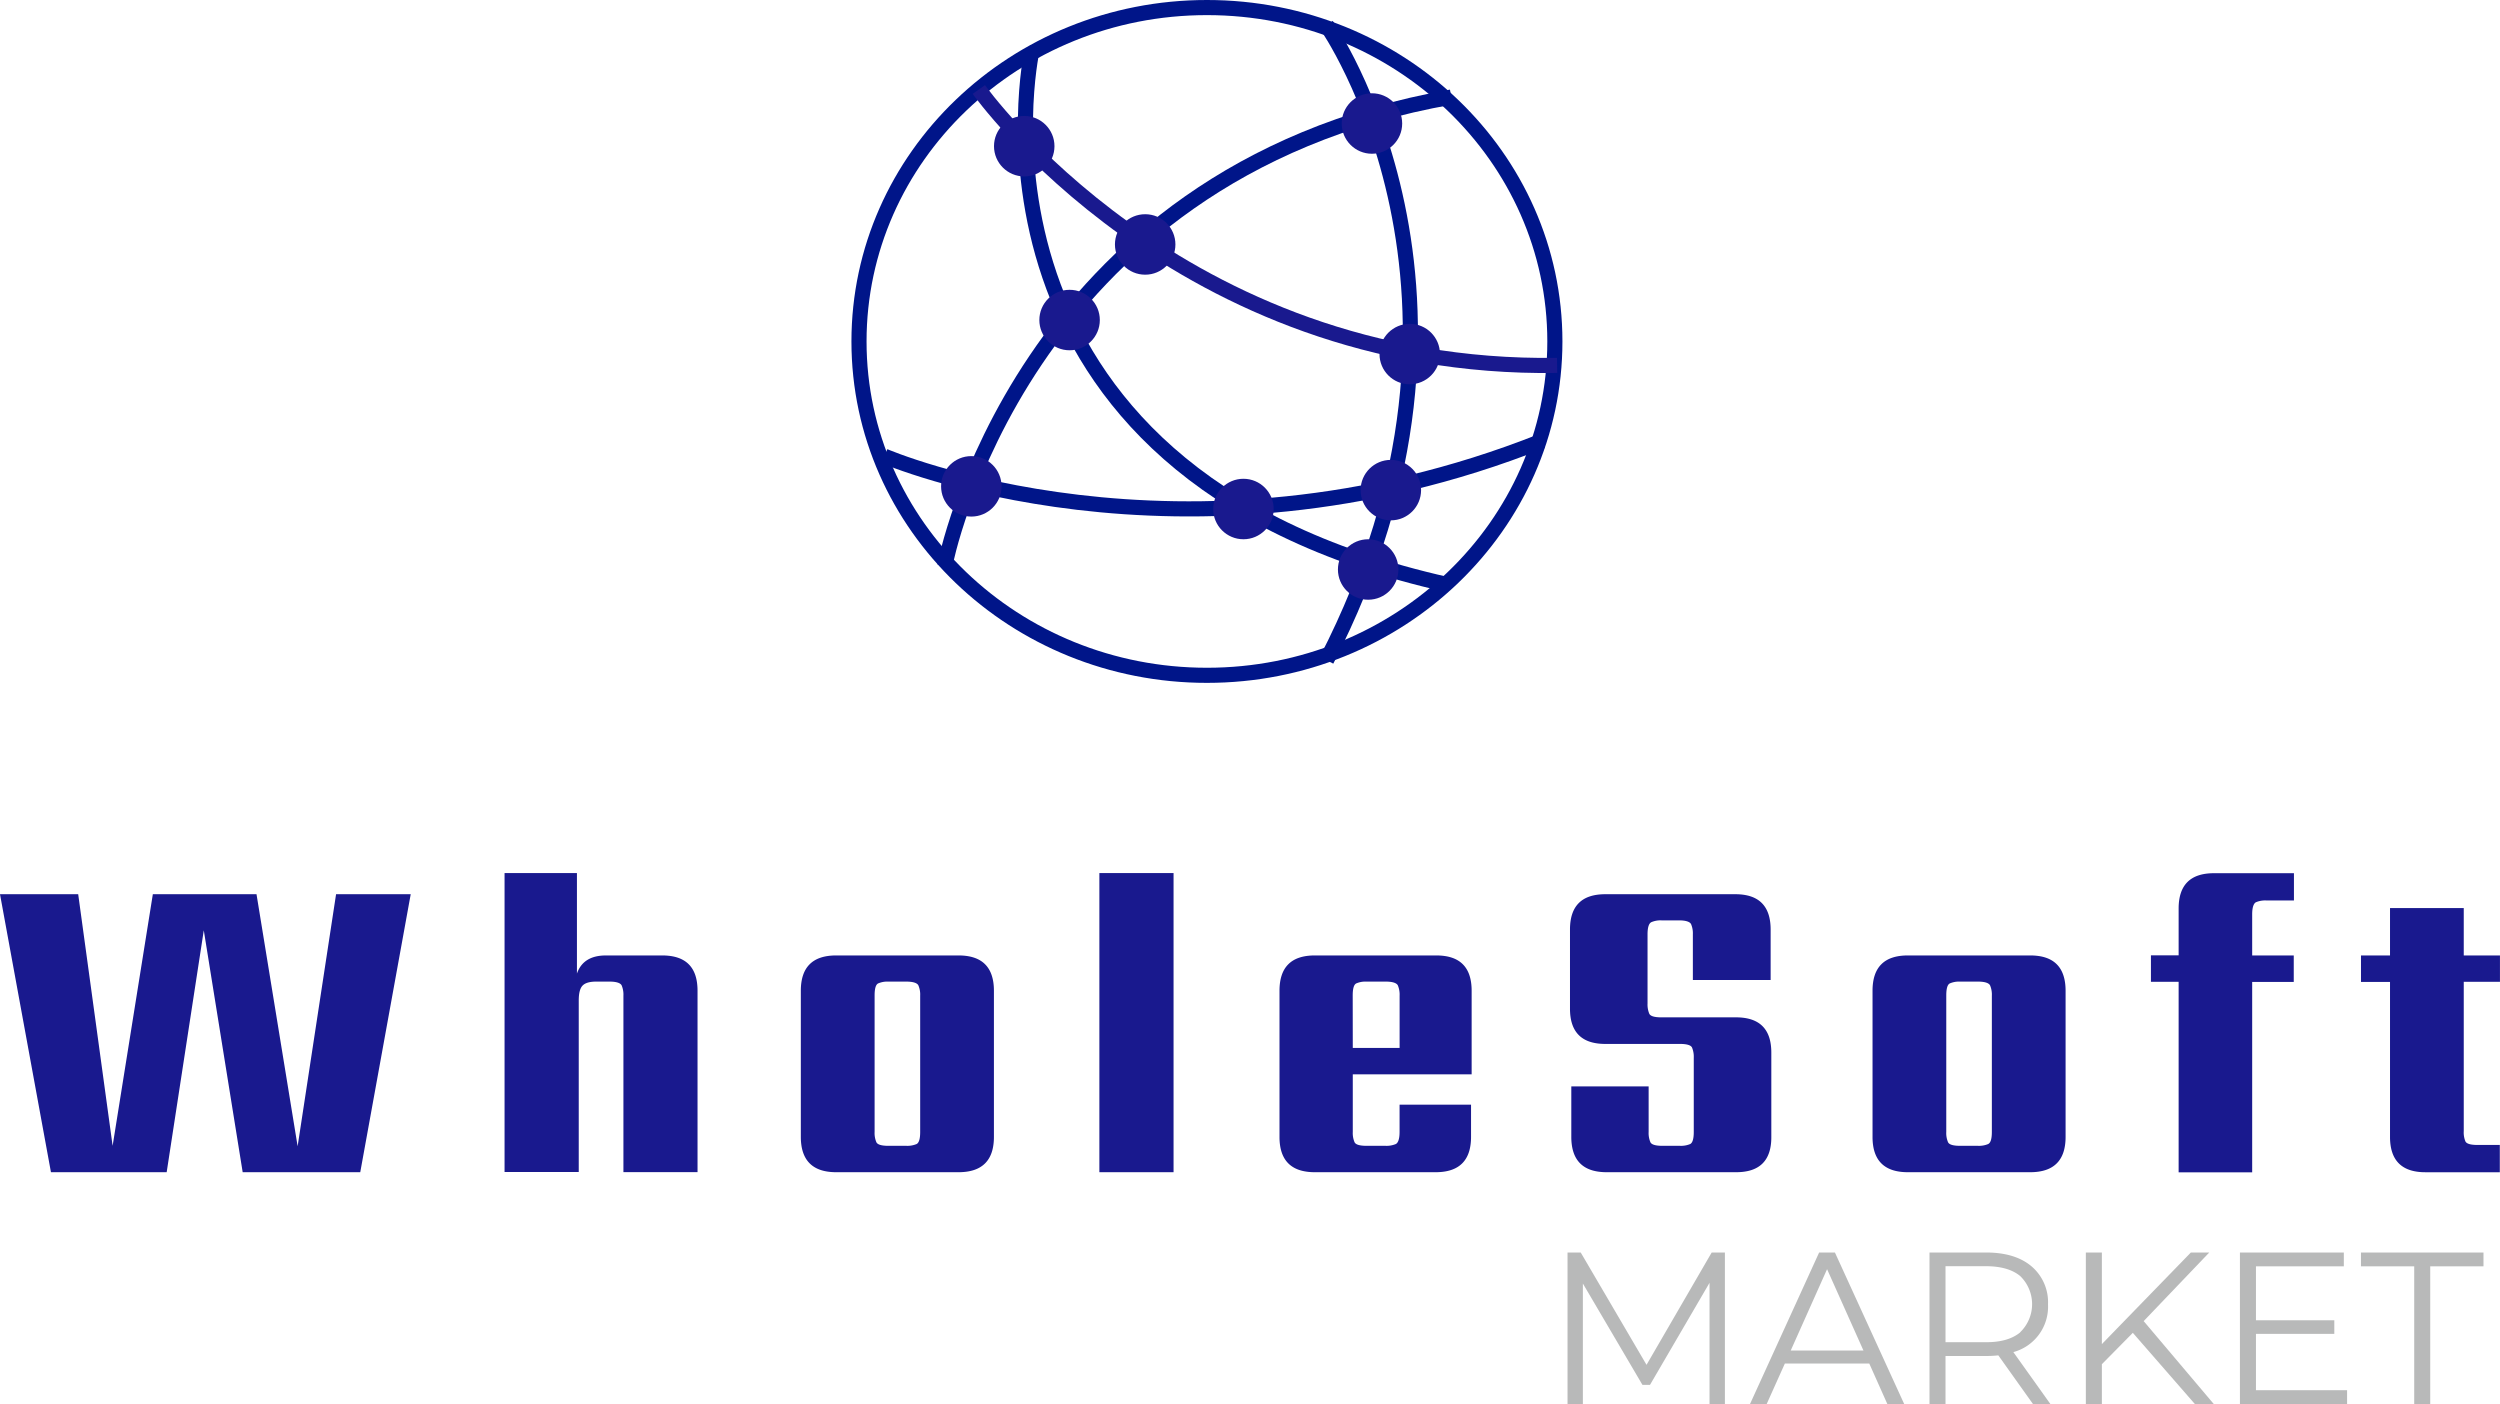 <svg id="Layer_1" data-name="Layer 1" xmlns="http://www.w3.org/2000/svg" viewBox="0 0 661.47 371.49"><defs><style>.cls-1{isolation:isolate;}.cls-2{fill:#b8b9b9;}.cls-3{fill:#19198e;}.cls-4,.cls-5,.cls-6{fill:none;}.cls-5{stroke:#001589;}.cls-5,.cls-6{stroke-width:4px;}.cls-6{stroke:#19198e;}</style></defs><g id="Group_1" data-name="Group 1"><g class="cls-1"><path class="cls-2" d="M459.07,331.4v40.09H455V339.42l-15.75,27h-2l-15.76-26.81v31.9h-4.06V331.4h3.49l17.41,29.72,17.24-29.72Z" transform="translate(-2.68)"/><path class="cls-2" d="M497.27,360.78H474.93l-4.81,10.71h-4.41L484,331.4h4.18l18.33,40.09h-4.46Zm-1.54-3.44-9.63-21.53-9.62,21.53Z" transform="translate(-2.68)"/><path class="cls-2" d="M540.58,371.49l-9.17-12.88a30.16,30.16,0,0,1-3.2.17H517.44v12.71H513.2V331.4h15q7.66,0,12,3.66a12.47,12.47,0,0,1,4.36,10.08,12.44,12.44,0,0,1-9.17,12.61l9.8,13.74Zm-3.38-19a10.34,10.34,0,0,0,0-14.86q-3.15-2.61-9.11-2.61H517.44v20.11h10.65Q534,355.17,537.2,352.53Z" transform="translate(-2.68)"/><path class="cls-2" d="M567,352.65l-8.19,8.3v10.54h-4.24V331.4h4.24v24.23l23.54-24.23h4.87l-17.35,18.15,18.55,21.94h-5Z" transform="translate(-2.68)"/><path class="cls-2" d="M623.69,367.83v3.66H595.34V331.4h27.49v3.66H599.58v14.27h20.73v3.6H599.58v14.9Z" transform="translate(-2.68)"/><path class="cls-2" d="M641.45,335.06H627.36V331.4h32.42v3.66H645.69v36.43h-4.24Z" transform="translate(-2.68)"/></g><g class="cls-1"><path class="cls-3" d="M46.78,310.15H16.16L2.68,236.6H23.37l9.11,66.57L43.12,236.6H70.55l10.88,66.69L91.6,236.6h19.75L98,310.15H66.89l-10.29-64Z" transform="translate(-2.68)"/><path class="cls-3" d="M163,252.8h14.9q9.35,0,9.34,9.34v48H167.63V263.44a6.33,6.33,0,0,0-.47-2.72c-.32-.63-1.38-1-3.19-1h-3.55c-1.74,0-2.94.36-3.61,1.07s-1,2-1,3.9v45.41H136.18V231h19.15v26.6Q157,252.8,163,252.8Z" transform="translate(-2.68)"/><path class="cls-3" d="M240.71,252.8h15.61q9.33,0,9.34,9.34V300.8q0,9.34-9.34,9.35h-32.4q-9.34,0-9.35-9.35V262.14q0-9.34,9.35-9.34h16.79Zm5.44,46.7V263.44a6.16,6.16,0,0,0-.48-2.72c-.31-.63-1.38-1-3.19-1h-4.73a6.16,6.16,0,0,0-2.72.48c-.63.31-.94,1.37-.94,3.19V299.5a6.15,6.15,0,0,0,.47,2.72c.31.64,1.38.95,3.19.95h4.73a6.33,6.33,0,0,0,2.72-.47C245.83,302.38,246.15,301.32,246.15,299.5Z" transform="translate(-2.68)"/><path class="cls-3" d="M313.19,310.15H293.56V231h19.63Z" transform="translate(-2.68)"/><path class="cls-3" d="M367.82,252.8h14.9q9.34,0,9.34,9.34v22.11H360.61V299.5a6.15,6.15,0,0,0,.47,2.72c.31.64,1.38.95,3.19.95h5a6.33,6.33,0,0,0,2.72-.47c.63-.32,1-1.38,1-3.2v-7.21h18.91v8.51q0,9.34-9.34,9.35h-32q-9.35,0-9.34-9.35V262.14q0-9.34,9.34-9.34h17.38Zm-7.21,24.47H373V263.44a6.33,6.33,0,0,0-.47-2.72c-.32-.63-1.38-1-3.19-1h-5.09a6.16,6.16,0,0,0-2.72.48c-.63.31-.94,1.37-.94,3.19Z" transform="translate(-2.68)"/><path class="cls-3" d="M462.06,310.15H427.77q-9.34,0-9.34-9.35V287.44h20.46V299.5a6.15,6.15,0,0,0,.47,2.72c.31.64,1.38.95,3.19.95h4.61a6.3,6.3,0,0,0,2.72-.47c.63-.32.95-1.38.95-3.2V279.88a6.38,6.38,0,0,0-.47-2.73c-.32-.62-1.38-.94-3.2-.94H427.42q-9.35,0-9.34-9.34V245.94q0-9.34,9.34-9.34h34.41q9.33,0,9.34,9.34V259.3H450.59V247.24a6.33,6.33,0,0,0-.47-2.72c-.32-.63-1.38-1-3.19-1h-4.61a6.13,6.13,0,0,0-2.72.48c-.64.31-1,1.38-1,3.19v18.33a6.33,6.33,0,0,0,.47,2.72c.32.63,1.38.94,3.2.94h19.74q9.35,0,9.34,9.34V300.8Q471.4,310.15,462.06,310.15Z" transform="translate(-2.68)"/><path class="cls-3" d="M524.26,252.8h15.61q9.33,0,9.34,9.34V300.8q0,9.34-9.34,9.35h-32.4q-9.35,0-9.34-9.35V262.14q0-9.34,9.34-9.34h16.79Zm5.44,46.7V263.44a6.33,6.33,0,0,0-.47-2.72c-.32-.63-1.38-1-3.2-1H521.3a6.16,6.16,0,0,0-2.72.48c-.63.31-.94,1.37-.94,3.19V299.5a6.15,6.15,0,0,0,.47,2.72c.31.64,1.38.95,3.19.95H526a6.3,6.3,0,0,0,2.72-.47C529.38,302.38,529.7,301.32,529.7,299.5Z" transform="translate(-2.68)"/><path class="cls-3" d="M609.63,238.25H602.3a6.33,6.33,0,0,0-2.72.47c-.63.32-1,1.39-1,3.2V252.8h11v7h-11v50.38H579.12V259.77h-7.33v-7h7.33V240.38q0-9.34,9.35-9.34h21.16Z" transform="translate(-2.68)"/><path class="cls-3" d="M664.14,259.77h-9.58v39.5A6.16,6.16,0,0,0,655,302c.31.63,1.38.94,3.19.94h5.91v7.22H644.4q-9.35,0-9.35-9.35v-41h-7.68v-7h7.68V240.26h19.51V252.8h9.58Z" transform="translate(-2.68)"/></g><g id="Ellipse_1" data-name="Ellipse 1"><ellipse class="cls-4" cx="319.34" cy="90.34" rx="94.06" ry="90.34"/><ellipse class="cls-5" cx="319.34" cy="90.34" rx="92.06" ry="88.34"/></g><path id="Shape_1" data-name="Shape 1" class="cls-5" d="M353.67,6.68s49.91,71.1,0,168" transform="translate(-2.68)"/><path id="Shape_2" data-name="Shape 2" class="cls-5" d="M252.67,149.68s19.5-103.86,134-124" transform="translate(-2.68)"/><path id="Shape_3" data-name="Shape 3" class="cls-5" d="M236.67,120.68s78.51,33.94,174-4" transform="translate(-2.68)"/><path id="Shape_4" data-name="Shape 4" class="cls-5" d="M275.67,13.68s-24.08,111,110,141" transform="translate(-2.68)"/><path id="Shape_5" data-name="Shape 5" class="cls-6" d="M261.67,23.68s52.81,74.49,153,73" transform="translate(-2.68)"/><circle id="Ellipse_2" data-name="Ellipse 2" class="cls-3" cx="271" cy="38.68" r="8"/><circle id="Ellipse_2_copy_2" data-name="Ellipse 2 copy 2" class="cls-3" cx="303" cy="64.68" r="8"/><circle id="Ellipse_2_copy_4" data-name="Ellipse 2 copy 4" class="cls-3" cx="373" cy="93.68" r="8"/><circle id="Ellipse_2_copy_5" data-name="Ellipse 2 copy 5" class="cls-3" cx="368" cy="129.68" r="8"/><circle id="Ellipse_2_copy_6" data-name="Ellipse 2 copy 6" class="cls-3" cx="362" cy="150.68" r="8"/><circle id="Ellipse_2_copy_7" data-name="Ellipse 2 copy 7" class="cls-3" cx="329" cy="134.68" r="8"/><circle id="Ellipse_2_copy_8" data-name="Ellipse 2 copy 8" class="cls-3" cx="257" cy="128.68" r="8"/><circle id="Ellipse_2_copy_3" data-name="Ellipse 2 copy 3" class="cls-3" cx="363" cy="32.68" r="8"/><circle id="Ellipse_2_copy" data-name="Ellipse 2 copy" class="cls-3" cx="283" cy="84.68" r="8"/></g></svg>